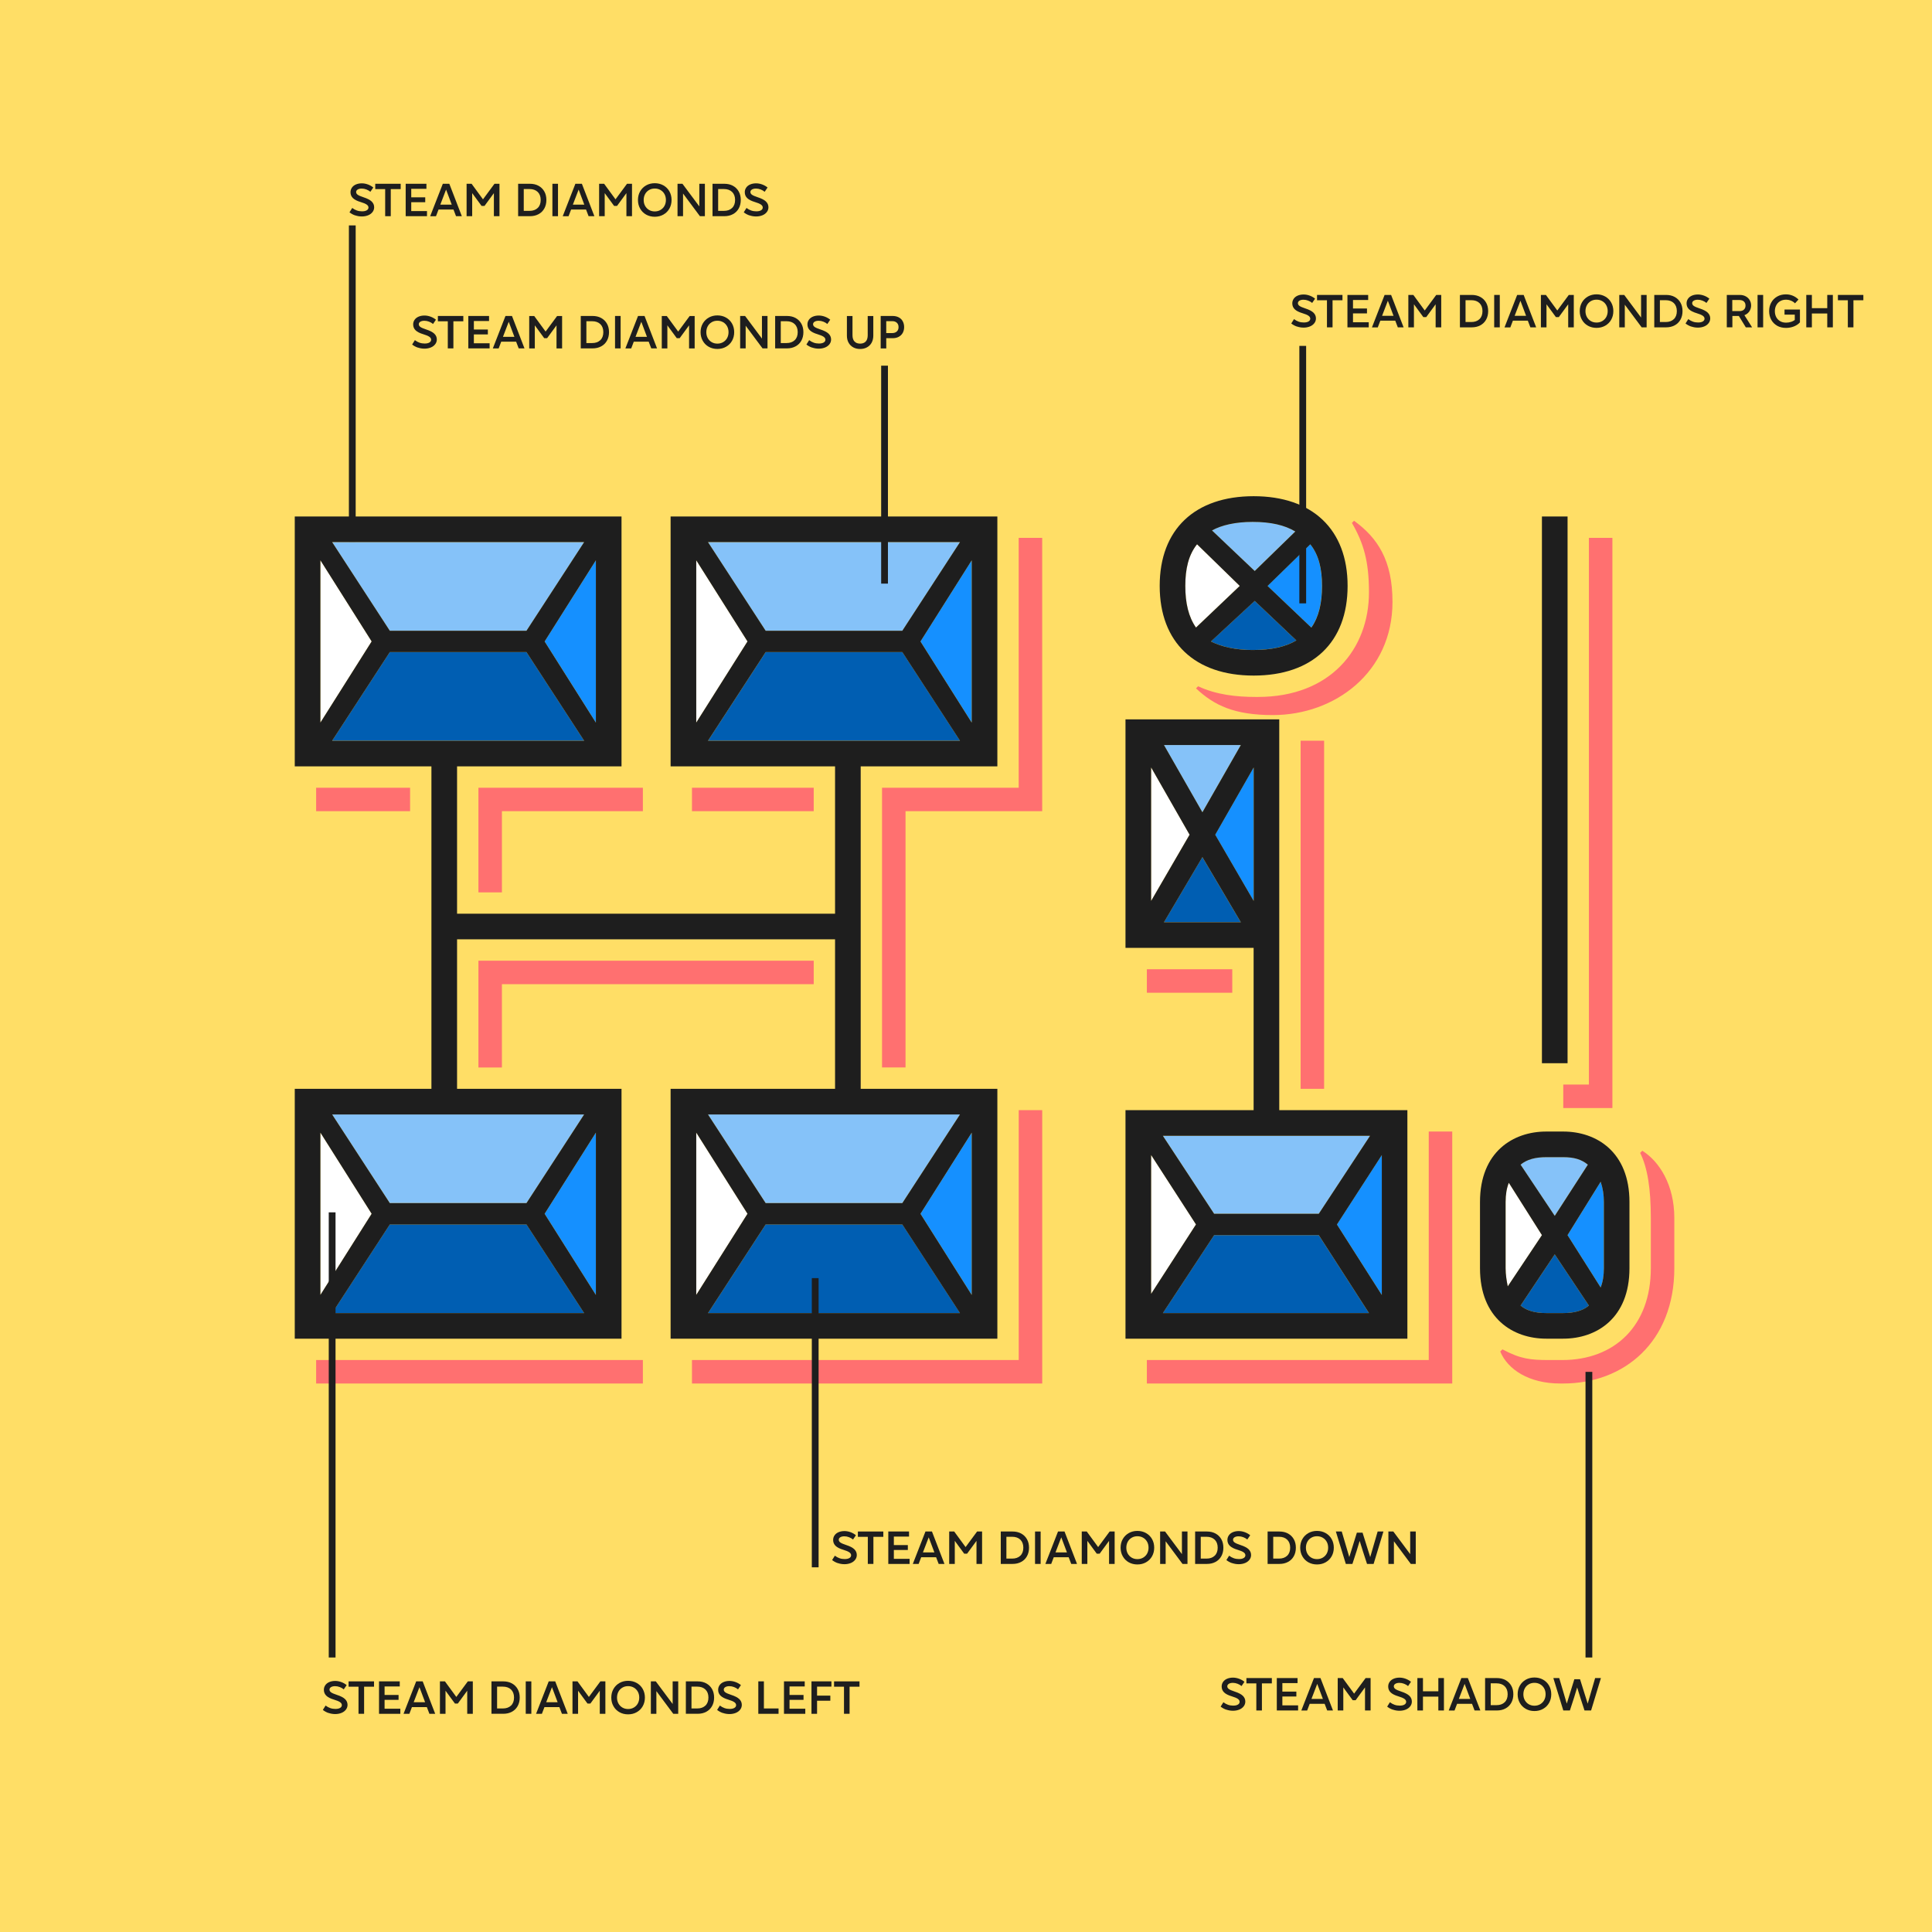 <?xml version="1.0" encoding="UTF-8"?><svg id="Layer_1" xmlns="http://www.w3.org/2000/svg" viewBox="0 0 584 584"><defs><style>.cls-1{fill:#005eb2;}.cls-2{fill:#ffde66;}.cls-3{fill:#fff;}.cls-4{fill:#ff7070;}.cls-5{fill:#1590ff;}.cls-6{fill:#1e1e1e;}.cls-7{fill:#85c2f9;}.cls-8{fill:none;stroke:#1e1e1e;stroke-linecap:square;stroke-miterlimit:10;stroke-width:2.05px;}</style></defs><rect class="cls-2" width="584" height="584"/><path class="cls-5" d="m180.12,169.36v49.06l-15.49-24.53,15.49-24.53Zm0,173v49.06l-15.49-24.53,15.49-24.53Zm98.12-148.47l15.49-24.53v49.06l-15.49-24.53Zm15.49,148.47v49.06l-15.49-24.53,15.49-24.53Z"/><path class="cls-5" d="m378.94,231.97v40.35l-11.62-20.01,11.62-20.33Zm17.43-42.28c2.26-3.23,3.23-7.42,3.23-12.59s-.97-9.36-3.55-12.59l-12.91,12.59,13.23,12.59Zm7.75,180.43l13.56-20.98v42.28l-13.56-21.3Z"/><path class="cls-5" d="m473.83,373.35l10.01-16.14c.65,1.94.97,3.87.97,6.13v20.01c0,2.26-.32,4.2-.97,5.81l-10.01-15.82Z"/><path class="cls-1" d="m117.83,197.11h41.31l17.43,26.79h-76.17l17.43-26.79Zm0,173h41.31l17.43,26.79h-76.17l17.43-26.79Zm113.62-173h41.31l17.43,26.79h-76.17l17.43-26.79Zm0,173h41.31l17.43,26.79h-76.17l17.43-26.79Z"/><path class="cls-1" d="m367,373.35h31.63l15.17,23.56h-62.29l15.49-23.56Zm-3.55-114.26l11.62,19.69h-23.24l11.62-19.69Zm15.17-62.62c5.81,0,10.01-.97,13.23-2.9l-12.59-11.94-13.23,12.26c3.23,1.61,7.42,2.58,12.59,2.58Z"/><path class="cls-1" d="m459.63,394.65l10.33-15.49,10.33,15.49c-1.94,1.61-4.52,2.26-7.75,2.26h-5.16c-3.23,0-5.81-.65-7.75-2.26Z"/><path class="cls-3" d="m96.85,169.36l15.49,24.53-15.49,24.53v-49.06Zm0,173l15.49,24.53-15.49,24.53v-49.06Zm113.61-173l15.49,24.53-15.49,24.53v-49.06Zm0,173l15.49,24.53-15.49,24.53v-49.06Z"/><path class="cls-3" d="m347.96,231.97l11.62,20.33-11.62,20.01v-40.35Zm0,117.17l13.56,20.98-13.56,20.98v-41.96Zm13.56-159.45l13.23-12.59-12.91-12.59c-2.58,3.23-3.55,7.42-3.55,12.59s.97,9.36,3.23,12.59Z"/><path class="cls-3" d="m455.11,383.35v-20.01c0-2.26.32-4.2.97-5.81l10.01,15.82-10.33,15.49c-.32-1.61-.65-3.55-.65-5.49Z"/><path class="cls-7" d="m176.57,163.87l-17.43,26.79h-41.31l-17.43-26.79h76.17Zm0,173l-17.43,26.79h-41.31l-17.43-26.79h76.17Zm37.44-173h76.17l-17.43,26.79h-41.31l-17.43-26.79Zm76.17,173l-17.43,26.79h-41.31l-17.43-26.79h76.17Z"/><path class="cls-7" d="m351.51,343.33h62.62l-15.49,23.56h-31.63l-15.49-23.56Zm23.56-118.13l-11.62,20.33-11.62-20.33h23.24Zm4.2-52.61l12.26-11.94c-3.23-1.94-7.42-2.9-12.91-2.9-5.16,0-9.36.97-12.27,2.58l12.91,12.26Z"/><path class="cls-7" d="m467.38,349.78h5.16c3.23,0,5.49.65,7.42,2.26l-10.01,15.49-10.33-15.49c1.94-1.61,4.52-2.26,7.75-2.26Z"/><path class="cls-6" d="m89.1,329.13h41.31v-97.48h-41.31v-75.53h98.77v75.53h-49.71v44.54h114.26v-44.54h-49.71v-75.53h98.77v75.53h-41.31v97.48h41.31v75.53h-98.77v-75.53h49.71v-45.19h-114.26v45.19h49.71v75.53h-98.77v-75.53Zm23.24-135.24l-15.49-24.53v49.06l15.49-24.53Zm0,173l-15.49-24.53v49.06l15.49-24.53Zm5.49-176.23h41.31l17.43-26.79h-76.17l17.43,26.79Zm58.74,33.25l-17.43-26.79h-41.31l-17.43,26.79h76.17Zm-58.74,139.76h41.31l17.43-26.79h-76.17l17.43,26.79Zm58.74,33.25l-17.43-26.79h-41.31l-17.43,26.79h76.17Zm3.55-178.49v-49.06l-15.49,24.53,15.49,24.53Zm0,173v-49.06l-15.49,24.53,15.49,24.53Zm45.83-197.54l-15.49-24.53v49.06l15.49-24.53Zm0,173l-15.49-24.53v49.06l15.49-24.53Zm5.49-176.23h41.31l17.43-26.79h-76.17l17.43,26.79Zm58.74,33.25l-17.43-26.79h-41.31l-17.43,26.79h76.17Zm-58.74,139.76h41.31l17.43-26.79h-76.17l17.43,26.79Zm58.74,33.25l-17.43-26.79h-41.31l-17.43,26.79h76.17Zm3.55-178.49v-49.06l-15.49,24.53,15.49,24.53Zm0,173v-49.06l-15.49,24.53,15.49,24.53Z"/><path class="cls-6" d="m340.21,335.58h38.73v-49.06h-38.73v-69.07h46.48v118.13h38.73v69.07h-85.21v-69.07Zm19.37-83.27l-11.62-20.33v40.35l11.62-20.01Zm1.94,117.81l-13.56-20.98v41.96l13.56-20.98Zm17.43-220.13c17.75,0,28.4,10.01,28.4,27.11s-10.65,27.11-28.4,27.11-28.4-10.01-28.4-27.11,10.65-27.11,28.4-27.11Zm-11.94,216.9h31.63l15.49-23.56h-62.62l15.49,23.56Zm46.8,30.02l-15.17-23.56h-31.63l-15.49,23.56h62.29Zm-50.35-151.38l11.62-20.33h-23.24l11.62,20.33Zm11.62,33.25l-11.62-19.69-11.62,19.69h23.24Zm-13.56-89.08l13.23-12.59-12.91-12.59c-2.58,3.23-3.55,7.42-3.55,12.59s.97,9.36,3.23,12.59Zm17.11,6.78c5.81,0,10.01-.97,13.23-2.9l-12.59-11.94-13.23,12.26c3.23,1.61,7.42,2.58,12.59,2.58Zm.65-23.88l12.26-11.94c-3.23-1.94-7.42-2.9-12.91-2.9-5.16,0-9.36.97-12.27,2.58l12.91,12.26Zm-.32,99.74v-40.35l-11.62,20.33,11.62,20.01Zm17.43-82.63c2.26-3.23,3.23-7.42,3.23-12.59s-.97-9.36-3.55-12.59l-12.91,12.59,13.23,12.59Zm21.3,201.73v-42.28l-13.56,20.98,13.56,21.3Z"/><path class="cls-6" d="m447.37,383.35v-20.01c0-15.17,10.01-21.3,20.01-21.3h5.16c10.01,0,20.01,6.13,20.01,21.3v20.01c0,15.17-10.01,21.3-20.01,21.3h-5.16c-10.01,0-20.01-6.13-20.01-21.3Zm8.39,5.49l10.33-15.49-10.01-15.82c-.65,1.61-.97,3.55-.97,5.81v20.01c0,1.94.32,3.87.65,5.49Zm14.2-21.3l10.01-15.49c-1.94-1.61-4.2-2.26-7.42-2.26h-5.16c-3.23,0-5.81.65-7.75,2.26l10.33,15.49Zm-2.58,29.37h5.16c3.23,0,5.81-.65,7.75-2.26l-10.33-15.49-10.33,15.49c1.94,1.61,4.52,2.26,7.75,2.26Zm-1.29-240.79h7.75v165.26h-7.75v-165.26Zm17.75,233.04c.65-1.61.97-3.55.97-5.81v-20.01c0-2.26-.32-4.2-.97-6.13l-10.01,16.14,10.01,15.82Z"/><path class="cls-4" d="m95.56,238.11h28.4v7.1h-28.4v-7.1Zm0,173h98.77v7.1h-98.77v-7.1Zm49.06-173h49.71v7.1h-42.61v24.53h-7.1v-31.63Zm0,52.29h101.35v7.1h-94.25v25.18h-7.1v-32.28Zm64.55-52.29h36.8v7.1h-36.8v-7.1Zm0,173h98.77v-75.53h7.1v82.63h-105.87v-7.1Zm57.45-173h41.31v-75.53h7.1v82.63h-41.31v77.46h-7.1v-84.57Z"/><path class="cls-4" d="m346.67,292.98h25.82v7.1h-25.82v-7.1Zm0,118.13h85.21v-69.07h7.1v76.17h-92.31v-7.1Zm15.49-203.67c5.49,2.58,11.62,3.23,17.43,3.23h.65c21.95,0,33.57-14.52,33.57-31.63,0-9.36-1.61-14.85-5.16-20.98l.65-.65c7.1,5.16,11.62,11.94,11.62,24.53,0,21.3-17.43,34.21-36.15,34.21-11.62,0-17.75-2.91-23.24-8.07l.65-.65Zm30.99,16.46h7.1v105.22h-7.1v-105.22Z"/><path class="cls-4" d="m453.5,408.53l.65-.65c5.49,2.91,8.39,3.23,14.2,3.23h3.87c15.82,0,26.79-10.33,26.79-27.76v-15.17c0-8.71-.97-15.17-3.23-19.69l.65-.65c5.16,3.23,9.68,10.33,9.68,20.33v15.17c0,22.27-15.17,34.86-33.57,34.86h-.97c-9.36,0-15.82-4.2-18.08-9.68Zm19.04-80.69h7.75v-165.26h7.1v172.36h-14.85v-7.1Z"/><path class="cls-6" d="m126.31,105.08c-.66-.23-1.23-.54-1.73-.94l.83-1.32c.46.35.93.6,1.41.77.48.17,1,.25,1.55.25.61,0,1.08-.1,1.43-.31.35-.21.52-.49.52-.84s-.18-.64-.55-.9c-.36-.25-.98-.51-1.85-.77-1.04-.31-1.81-.7-2.3-1.18s-.73-1.07-.73-1.78c0-.51.14-.97.43-1.39.28-.41.69-.73,1.2-.95.52-.22,1.11-.34,1.78-.34.61,0,1.22.11,1.83.33.61.22,1.16.53,1.65.93l-.88,1.29c-.34-.29-.74-.52-1.21-.7-.47-.18-.94-.27-1.41-.27-.51,0-.92.1-1.23.29-.3.19-.46.44-.46.75,0,.33.16.6.48.83s.9.48,1.75.76c1.12.36,1.94.78,2.45,1.26.51.49.77,1.07.77,1.76,0,.53-.16,1.01-.48,1.43s-.76.76-1.32.99-1.2.36-1.91.36-1.38-.11-2.04-.34Z"/><path class="cls-6" d="m132.36,95.51h7.69v1.61h-7.69v-1.61Zm3,.64h1.69v9.16h-1.69v-9.16Z"/><path class="cls-6" d="m141.56,95.51h6.27v1.53h-5.25l.66-.62v7.98l-.66-.63h5.42v1.54h-6.44v-9.8Zm1.37,4.1h4.54v1.48h-4.54v-1.48Z"/><path class="cls-6" d="m152.79,95.51h1.97l3.78,9.8h-1.75l-.97-2.53-.14-.46-2.07-5.5h.34l-2.17,5.66-.1.35-.95,2.49h-1.76l3.82-9.8Zm-1.25,6.31h4.68l.53,1.47h-5.74l.53-1.47Z"/><path class="cls-6" d="m161.3,97.87l.36-.18v7.63h-1.69v-9.8h1.51l3.64,4.97h-.39l3.67-4.97h1.51v9.8h-1.69v-7.62l.35.17-3.19,4.35h-.88l-3.19-4.35Z"/><path class="cls-6" d="m175.55,95.51h3.56c.99,0,1.86.2,2.61.61.75.41,1.33.98,1.75,1.72s.62,1.6.62,2.57-.21,1.83-.62,2.57-1,1.32-1.75,1.72c-.75.41-1.62.61-2.61.61h-3.56v-9.8Zm1.04,8.19h2.39c1.05,0,1.88-.29,2.49-.88.6-.58.9-1.39.9-2.42s-.3-1.83-.9-2.42c-.6-.58-1.43-.88-2.49-.88h-2.39l.66-.64v7.87l-.66-.64Z"/><path class="cls-6" d="m185.91,95.51h1.69v9.8h-1.69v-9.8Z"/><path class="cls-6" d="m192.86,95.51h1.97l3.78,9.8h-1.75l-.97-2.53-.14-.46-2.07-5.5h.34l-2.17,5.66-.1.35-.95,2.49h-1.76l3.82-9.8Zm-1.25,6.31h4.68l.53,1.47h-5.74l.53-1.47Z"/><path class="cls-6" d="m201.37,97.87l.36-.18v7.63h-1.69v-9.8h1.51l3.64,4.97h-.39l3.67-4.97h1.51v9.8h-1.69v-7.62l.35.17-3.19,4.35h-.88l-3.19-4.35Z"/><path class="cls-6" d="m214.24,104.83c-.77-.43-1.38-1.04-1.81-1.81-.44-.77-.66-1.64-.66-2.61s.22-1.84.66-2.61c.44-.77,1.05-1.37,1.82-1.81.77-.43,1.64-.65,2.6-.65s1.84.22,2.62.66c.77.44,1.38,1.04,1.81,1.81.43.77.65,1.64.65,2.6s-.22,1.83-.65,2.6c-.43.77-1.04,1.37-1.81,1.81-.77.44-1.65.66-2.62.66s-1.84-.22-2.61-.65Zm4.35-1.41c.51-.3.91-.71,1.2-1.23.28-.52.43-1.12.43-1.78s-.14-1.25-.43-1.78c-.29-.52-.68-.93-1.2-1.23s-1.09-.45-1.74-.45-1.22.15-1.73.45-.91.71-1.19,1.23c-.28.52-.43,1.12-.43,1.78s.14,1.26.43,1.78c.29.52.68.93,1.19,1.23s1.08.45,1.73.45,1.22-.15,1.74-.45Z"/><path class="cls-6" d="m223.74,95.51h1.48l5.45,7.31-.35.1v-7.41h1.68v9.8h-1.5l-5.45-7.32.35-.1v7.42h-1.67v-9.8Z"/><path class="cls-6" d="m234.31,95.51h3.56c.99,0,1.86.2,2.61.61.75.41,1.33.98,1.75,1.72s.62,1.6.62,2.57-.21,1.83-.62,2.57-1,1.32-1.75,1.72c-.75.41-1.62.61-2.61.61h-3.56v-9.8Zm1.04,8.19h2.39c1.05,0,1.88-.29,2.49-.88.6-.58.9-1.39.9-2.42s-.3-1.83-.9-2.42c-.6-.58-1.43-.88-2.49-.88h-2.39l.66-.64v7.87l-.66-.64Z"/><path class="cls-6" d="m245.49,105.08c-.66-.23-1.23-.54-1.73-.94l.83-1.32c.46.35.93.6,1.41.77.48.17,1,.25,1.55.25.61,0,1.08-.1,1.43-.31.35-.21.52-.49.52-.84s-.18-.64-.55-.9c-.36-.25-.98-.51-1.85-.77-1.04-.31-1.81-.7-2.3-1.18s-.73-1.07-.73-1.78c0-.51.14-.97.43-1.39.28-.41.69-.73,1.2-.95.52-.22,1.11-.34,1.78-.34.61,0,1.22.11,1.83.33.61.22,1.16.53,1.65.93l-.88,1.29c-.34-.29-.74-.52-1.21-.7-.47-.18-.94-.27-1.41-.27-.51,0-.92.1-1.23.29-.3.19-.46.44-.46.75,0,.33.16.6.48.83s.9.48,1.75.76c1.12.36,1.94.78,2.45,1.26.51.49.77,1.07.77,1.76,0,.53-.16,1.01-.48,1.43s-.76.76-1.32.99-1.2.36-1.91.36-1.38-.11-2.04-.34Z"/><path class="cls-6" d="m257.91,104.99c-.6-.33-1.07-.8-1.41-1.41s-.5-1.33-.5-2.15v-5.91h1.69v5.8c0,.83.2,1.46.6,1.9.4.43.97.65,1.71.65s1.3-.22,1.7-.65c.4-.43.59-1.07.59-1.9v-5.8h1.69v5.91c0,.82-.17,1.54-.5,2.15s-.8,1.08-1.41,1.41c-.6.33-1.29.5-2.08.5s-1.49-.17-2.09-.5Z"/><path class="cls-6" d="m266.2,95.51h3.61c.7,0,1.31.14,1.84.41s.94.67,1.22,1.18.43,1.1.43,1.77-.15,1.26-.43,1.77-.7.9-1.22,1.18-1.14.41-1.84.41h-2.88v-1.55h2.76c.59,0,1.05-.16,1.4-.48s.52-.76.52-1.32-.17-1-.52-1.32c-.35-.32-.81-.48-1.4-.48h-2.46l.66-.64v5.18s.01,3.71.01,3.71h-1.69v-9.8Z"/><line class="cls-8" x1="267.38" y1="175.39" x2="267.38" y2="111.56"/><path class="cls-6" d="m99.32,517.81c-.66-.23-1.23-.54-1.73-.94l.83-1.32c.46.35.93.6,1.41.77.48.17,1,.25,1.55.25.61,0,1.08-.1,1.43-.31.35-.21.52-.49.52-.84s-.18-.64-.55-.9c-.36-.25-.98-.51-1.85-.77-1.04-.31-1.81-.7-2.3-1.18s-.73-1.07-.73-1.78c0-.51.14-.97.43-1.39.28-.41.69-.73,1.2-.95.52-.22,1.11-.34,1.78-.34.61,0,1.22.11,1.83.33.61.22,1.16.53,1.65.93l-.88,1.29c-.34-.29-.74-.52-1.21-.7-.47-.18-.94-.27-1.41-.27-.51,0-.92.1-1.23.29-.3.19-.46.44-.46.75,0,.33.16.6.48.83s.9.48,1.75.76c1.12.36,1.94.78,2.45,1.26.51.49.77,1.07.77,1.76,0,.53-.16,1.01-.48,1.43s-.76.76-1.32.99-1.2.36-1.91.36-1.38-.11-2.04-.34Z"/><path class="cls-6" d="m105.37,508.24h7.69v1.61h-7.69v-1.61Zm3,.64h1.69v9.16h-1.69v-9.16Z"/><path class="cls-6" d="m114.57,508.24h6.27v1.53h-5.25l.66-.62v7.98l-.66-.63h5.42v1.54h-6.44v-9.8Zm1.37,4.1h4.54v1.48h-4.54v-1.48Z"/><path class="cls-6" d="m125.8,508.24h1.97l3.78,9.8h-1.75l-.97-2.53-.14-.46-2.07-5.5h.34l-2.17,5.66-.1.35-.95,2.49h-1.76l3.82-9.8Zm-1.25,6.31h4.68l.53,1.47h-5.74l.53-1.47Z"/><path class="cls-6" d="m134.31,510.59l.36-.18v7.63h-1.69v-9.8h1.51l3.64,4.97h-.39l3.67-4.97h1.51v9.8h-1.69v-7.62l.35.17-3.19,4.35h-.88l-3.19-4.35Z"/><path class="cls-6" d="m148.56,508.24h3.56c.99,0,1.86.2,2.61.61.75.41,1.33.98,1.75,1.72s.62,1.6.62,2.57-.21,1.83-.62,2.57-1,1.32-1.75,1.72c-.75.41-1.62.61-2.61.61h-3.56v-9.8Zm1.04,8.19h2.39c1.05,0,1.88-.29,2.49-.88.6-.58.9-1.39.9-2.42s-.3-1.83-.9-2.42c-.6-.58-1.43-.88-2.49-.88h-2.39l.66-.64v7.87l-.66-.64Z"/><path class="cls-6" d="m158.92,508.24h1.69v9.8h-1.69v-9.8Z"/><path class="cls-6" d="m165.86,508.24h1.97l3.78,9.8h-1.75l-.97-2.53-.14-.46-2.07-5.5h.34l-2.17,5.66-.1.35-.95,2.49h-1.76l3.82-9.8Zm-1.25,6.31h4.68l.53,1.47h-5.74l.53-1.47Z"/><path class="cls-6" d="m174.38,510.59l.36-.18v7.63h-1.69v-9.8h1.51l3.64,4.97h-.39l3.67-4.97h1.51v9.8h-1.69v-7.62l.35.17-3.19,4.35h-.88l-3.19-4.35Z"/><path class="cls-6" d="m187.25,517.56c-.77-.43-1.38-1.04-1.81-1.81-.44-.77-.66-1.64-.66-2.61s.22-1.84.66-2.61c.44-.77,1.05-1.37,1.82-1.81.77-.43,1.64-.65,2.6-.65s1.84.22,2.62.66c.77.44,1.38,1.04,1.81,1.81.43.77.65,1.64.65,2.6s-.22,1.83-.65,2.6c-.43.77-1.04,1.37-1.81,1.81-.77.44-1.65.66-2.62.66s-1.84-.22-2.61-.65Zm4.35-1.41c.51-.3.91-.71,1.2-1.23.28-.52.43-1.12.43-1.78s-.14-1.25-.43-1.78c-.29-.52-.68-.93-1.2-1.23s-1.09-.45-1.74-.45-1.22.15-1.73.45-.91.71-1.19,1.23c-.28.52-.43,1.12-.43,1.78s.14,1.26.43,1.78c.29.52.68.93,1.19,1.23s1.08.45,1.73.45,1.22-.15,1.74-.45Z"/><path class="cls-6" d="m196.75,508.24h1.48l5.45,7.31-.35.1v-7.41h1.68v9.8h-1.5l-5.45-7.32.35-.1v7.42h-1.67v-9.8Z"/><path class="cls-6" d="m207.32,508.24h3.56c.99,0,1.86.2,2.61.61.75.41,1.33.98,1.75,1.72s.62,1.6.62,2.57-.21,1.83-.62,2.57-1,1.32-1.75,1.72c-.75.41-1.62.61-2.61.61h-3.56v-9.8Zm1.04,8.19h2.39c1.05,0,1.88-.29,2.49-.88.6-.58.9-1.39.9-2.42s-.3-1.83-.9-2.42c-.6-.58-1.43-.88-2.49-.88h-2.39l.66-.64v7.87l-.66-.64Z"/><path class="cls-6" d="m218.5,517.81c-.66-.23-1.23-.54-1.73-.94l.83-1.32c.46.35.93.6,1.41.77.48.17,1,.25,1.55.25.61,0,1.08-.1,1.43-.31.35-.21.52-.49.52-.84s-.18-.64-.55-.9c-.36-.25-.98-.51-1.85-.77-1.04-.31-1.81-.7-2.3-1.18s-.73-1.07-.73-1.78c0-.51.14-.97.43-1.39.28-.41.69-.73,1.2-.95.52-.22,1.11-.34,1.78-.34.61,0,1.22.11,1.83.33.61.22,1.16.53,1.65.93l-.88,1.29c-.34-.29-.74-.52-1.21-.7-.47-.18-.94-.27-1.41-.27-.51,0-.92.1-1.23.29-.3.19-.46.44-.46.75,0,.33.16.6.48.83s.9.48,1.75.76c1.12.36,1.94.78,2.45,1.26.51.49.77,1.07.77,1.76,0,.53-.16,1.01-.48,1.43s-.76.76-1.32.99-1.2.36-1.91.36-1.38-.11-2.04-.34Z"/><path class="cls-6" d="m230.22,516.43h5.12v1.61h-6.12v-9.8h1.69v8.89l-.7-.7Z"/><path class="cls-6" d="m236.98,508.24h6.27v1.53h-5.25l.66-.62v7.98l-.66-.63h5.42v1.54h-6.44v-9.8Zm1.37,4.1h4.54v1.48h-4.54v-1.48Z"/><path class="cls-6" d="m245.29,508.24h6.03v1.58h-5.04l.7-.67v8.89h-1.69v-9.8Zm.73,4.31h4.97v1.54h-4.97v-1.54Z"/><path class="cls-6" d="m252.12,508.24h7.69v1.61h-7.69v-1.61Zm3,.64h1.69v9.16h-1.69v-9.16Z"/><line class="cls-8" x1="100.4" y1="500" x2="100.4" y2="367.49"/><path class="cls-6" d="m253.26,472.51c-.66-.23-1.23-.54-1.73-.94l.83-1.32c.46.35.93.6,1.41.77.48.17,1,.25,1.55.25.61,0,1.08-.1,1.43-.31.35-.21.52-.49.52-.84s-.18-.64-.55-.9c-.36-.25-.98-.51-1.85-.77-1.04-.31-1.81-.7-2.3-1.18s-.73-1.07-.73-1.78c0-.51.14-.97.43-1.39.28-.41.69-.73,1.2-.95.52-.22,1.11-.34,1.78-.34.61,0,1.22.11,1.83.33.61.22,1.16.53,1.65.93l-.88,1.29c-.34-.29-.74-.52-1.21-.7-.47-.18-.94-.27-1.41-.27-.51,0-.92.1-1.23.29-.3.19-.46.44-.46.75,0,.33.16.6.48.83s.9.48,1.75.76c1.12.36,1.94.78,2.45,1.26.51.49.77,1.07.77,1.76,0,.53-.16,1.01-.48,1.43s-.76.76-1.32.99-1.2.36-1.91.36-1.38-.11-2.04-.34Z"/><path class="cls-6" d="m259.32,462.94h7.69v1.61h-7.69v-1.61Zm3,.64h1.69v9.16h-1.69v-9.16Z"/><path class="cls-6" d="m268.51,462.94h6.27v1.53h-5.25l.66-.62v7.98l-.66-.63h5.42v1.54h-6.44v-9.8Zm1.37,4.1h4.54v1.48h-4.54v-1.48Z"/><path class="cls-6" d="m279.74,462.94h1.97l3.78,9.8h-1.75l-.97-2.53-.14-.46-2.07-5.5h.34l-2.17,5.66-.1.35-.95,2.49h-1.76l3.82-9.8Zm-1.25,6.31h4.68l.53,1.47h-5.74l.53-1.47Z"/><path class="cls-6" d="m288.25,465.29l.36-.18v7.63h-1.69v-9.8h1.51l3.64,4.97h-.39l3.67-4.97h1.51v9.8h-1.69v-7.62l.35.17-3.19,4.35h-.88l-3.19-4.35Z"/><path class="cls-6" d="m302.51,462.94h3.56c.99,0,1.86.2,2.61.61.75.41,1.33.98,1.75,1.72s.62,1.6.62,2.57-.21,1.83-.62,2.57-1,1.32-1.75,1.72c-.75.41-1.62.61-2.61.61h-3.56v-9.8Zm1.04,8.19h2.39c1.05,0,1.88-.29,2.49-.88.6-.58.9-1.39.9-2.42s-.3-1.83-.9-2.42c-.6-.58-1.43-.88-2.49-.88h-2.39l.66-.64v7.87l-.66-.64Z"/><path class="cls-6" d="m312.87,462.94h1.69v9.8h-1.69v-9.8Z"/><path class="cls-6" d="m319.81,462.94h1.97l3.78,9.8h-1.75l-.97-2.53-.14-.46-2.07-5.5h.34l-2.17,5.66-.1.35-.95,2.49h-1.76l3.82-9.8Zm-1.25,6.31h4.68l.53,1.47h-5.74l.53-1.47Z"/><path class="cls-6" d="m328.32,465.29l.36-.18v7.63h-1.69v-9.8h1.51l3.64,4.97h-.39l3.67-4.97h1.51v9.8h-1.69v-7.62l.35.17-3.19,4.35h-.88l-3.19-4.35Z"/><path class="cls-6" d="m341.2,472.25c-.77-.43-1.38-1.04-1.81-1.81-.44-.77-.66-1.64-.66-2.61s.22-1.84.66-2.61c.44-.77,1.05-1.37,1.82-1.81.77-.43,1.64-.65,2.6-.65s1.84.22,2.62.66c.77.44,1.38,1.04,1.81,1.81.43.77.65,1.64.65,2.6s-.22,1.83-.65,2.6c-.43.77-1.04,1.37-1.81,1.81-.77.44-1.65.66-2.62.66s-1.84-.22-2.61-.65Zm4.35-1.41c.51-.3.91-.71,1.2-1.23.28-.52.43-1.12.43-1.78s-.14-1.25-.43-1.78c-.29-.52-.68-.93-1.2-1.23s-1.09-.45-1.74-.45-1.22.15-1.73.45-.91.71-1.19,1.23c-.28.52-.43,1.12-.43,1.78s.14,1.26.43,1.78c.29.52.68.93,1.19,1.23s1.08.45,1.73.45,1.22-.15,1.74-.45Z"/><path class="cls-6" d="m350.69,462.94h1.48l5.45,7.31-.35.1v-7.41h1.68v9.8h-1.5l-5.45-7.32.35-.1v7.42h-1.67v-9.8Z"/><path class="cls-6" d="m361.26,462.94h3.56c.99,0,1.86.2,2.61.61.75.41,1.33.98,1.75,1.72s.62,1.6.62,2.57-.21,1.83-.62,2.57-1,1.32-1.75,1.72c-.75.41-1.62.61-2.61.61h-3.56v-9.8Zm1.04,8.19h2.39c1.05,0,1.88-.29,2.49-.88.6-.58.9-1.39.9-2.42s-.3-1.83-.9-2.42c-.6-.58-1.43-.88-2.49-.88h-2.39l.66-.64v7.87l-.66-.64Z"/><path class="cls-6" d="m372.44,472.51c-.66-.23-1.23-.54-1.73-.94l.83-1.32c.46.35.93.6,1.41.77.48.17,1,.25,1.55.25.61,0,1.08-.1,1.43-.31.35-.21.52-.49.52-.84s-.18-.64-.55-.9c-.36-.25-.98-.51-1.85-.77-1.04-.31-1.81-.7-2.3-1.18s-.73-1.07-.73-1.78c0-.51.14-.97.43-1.39.28-.41.69-.73,1.2-.95.52-.22,1.11-.34,1.78-.34.61,0,1.22.11,1.83.33.61.22,1.16.53,1.65.93l-.88,1.29c-.34-.29-.74-.52-1.21-.7-.47-.18-.94-.27-1.41-.27-.51,0-.92.1-1.23.29-.3.19-.46.44-.46.75,0,.33.16.6.48.83s.9.48,1.75.76c1.12.36,1.94.78,2.45,1.26.51.49.77,1.07.77,1.76,0,.53-.16,1.01-.48,1.43s-.76.76-1.32.99-1.2.36-1.91.36-1.38-.11-2.04-.34Z"/><path class="cls-6" d="m383.17,462.94h3.56c.99,0,1.86.2,2.61.61.75.41,1.33.98,1.75,1.72s.62,1.6.62,2.57-.21,1.83-.62,2.57-1,1.32-1.75,1.72c-.75.41-1.62.61-2.61.61h-3.56v-9.8Zm1.04,8.19h2.39c1.05,0,1.88-.29,2.49-.88.6-.58.9-1.39.9-2.42s-.3-1.83-.9-2.42c-.6-.58-1.43-.88-2.49-.88h-2.39l.66-.64v7.87l-.66-.64Z"/><path class="cls-6" d="m395.49,472.25c-.77-.43-1.38-1.04-1.81-1.81-.44-.77-.66-1.64-.66-2.61s.22-1.84.66-2.61c.44-.77,1.05-1.37,1.82-1.81.77-.43,1.64-.65,2.6-.65s1.84.22,2.62.66c.77.44,1.38,1.04,1.81,1.81.43.77.65,1.64.65,2.6s-.22,1.83-.65,2.6c-.43.77-1.04,1.37-1.81,1.81-.77.44-1.65.66-2.62.66s-1.84-.22-2.61-.65Zm4.35-1.41c.51-.3.91-.71,1.2-1.23.28-.52.43-1.12.43-1.78s-.14-1.25-.43-1.78c-.29-.52-.68-.93-1.2-1.23s-1.09-.45-1.74-.45-1.22.15-1.73.45-.91.71-1.19,1.23c-.28.52-.43,1.12-.43,1.78s.14,1.26.43,1.78c.29.52.68.93,1.19,1.23s1.08.45,1.73.45,1.22-.15,1.74-.45Z"/><path class="cls-6" d="m403.82,462.94h1.76l1.18,3.99,1.29,4.38h-.39l2.49-8.02h1.72l2.51,8.01h-.38l1.27-4.37,1.16-3.99h1.75l-2.97,9.8h-1.99l-1.25-3.85-1.15-3.68h.35l-1.12,3.68-1.25,3.85h-1.99l-3.01-9.8Z"/><path class="cls-6" d="m419.69,462.94h1.48l5.45,7.31-.35.1v-7.41h1.68v9.8h-1.5l-5.45-7.32.35-.1v7.42h-1.67v-9.8Z"/><line class="cls-8" x1="246.42" y1="472.74" x2="246.42" y2="387.37"/><path class="cls-6" d="m370.7,516.81c-.66-.23-1.23-.54-1.73-.94l.83-1.32c.46.35.93.6,1.41.77.48.17,1,.25,1.55.25.61,0,1.08-.1,1.43-.31.35-.21.52-.49.52-.84s-.18-.64-.55-.9c-.36-.25-.98-.51-1.85-.77-1.04-.31-1.81-.7-2.3-1.18s-.73-1.07-.73-1.78c0-.51.14-.97.43-1.39.28-.41.69-.73,1.2-.95.52-.22,1.11-.34,1.78-.34.61,0,1.22.11,1.83.33.61.22,1.16.53,1.65.93l-.88,1.29c-.34-.29-.74-.52-1.21-.7-.47-.18-.94-.27-1.41-.27-.51,0-.92.1-1.23.29-.3.19-.46.44-.46.75,0,.33.16.6.48.83s.9.48,1.75.76c1.12.36,1.94.78,2.45,1.26.51.49.77,1.07.77,1.76,0,.53-.16,1.01-.48,1.43s-.76.76-1.32.99-1.2.36-1.91.36-1.38-.11-2.04-.34Z"/><path class="cls-6" d="m376.76,507.24h7.69v1.61h-7.69v-1.61Zm3,.64h1.69v9.16h-1.69v-9.16Z"/><path class="cls-6" d="m385.95,507.24h6.27v1.53h-5.25l.66-.62v7.98l-.66-.63h5.42v1.54h-6.44v-9.8Zm1.37,4.1h4.54v1.48h-4.54v-1.48Z"/><path class="cls-6" d="m397.18,507.24h1.97l3.78,9.8h-1.75l-.97-2.53-.14-.46-2.07-5.5h.34l-2.17,5.66-.1.35-.95,2.49h-1.76l3.82-9.8Zm-1.25,6.31h4.68l.53,1.47h-5.74l.53-1.47Z"/><path class="cls-6" d="m405.69,509.59l.36-.18v7.63h-1.69v-9.8h1.51l3.64,4.97h-.39l3.67-4.97h1.51v9.8h-1.69v-7.62l.35.17-3.19,4.35h-.88l-3.19-4.35Z"/><path class="cls-6" d="m421.04,516.81c-.66-.23-1.23-.54-1.73-.94l.83-1.32c.46.35.93.6,1.41.77.48.17,1,.25,1.55.25.61,0,1.08-.1,1.43-.31.35-.21.52-.49.52-.84s-.18-.64-.55-.9c-.36-.25-.98-.51-1.85-.77-1.04-.31-1.81-.7-2.3-1.18s-.73-1.07-.73-1.78c0-.51.14-.97.43-1.39.28-.41.69-.73,1.2-.95.52-.22,1.11-.34,1.78-.34.61,0,1.22.11,1.83.33.61.22,1.16.53,1.65.93l-.88,1.29c-.34-.29-.74-.52-1.21-.7-.47-.18-.94-.27-1.41-.27-.51,0-.92.1-1.23.29-.3.19-.46.44-.46.75,0,.33.16.6.48.83s.9.48,1.75.76c1.12.36,1.94.78,2.45,1.26.51.49.77,1.07.77,1.76,0,.53-.16,1.01-.48,1.43s-.76.76-1.32.99-1.2.36-1.91.36-1.38-.11-2.04-.34Z"/><path class="cls-6" d="m428.44,507.24h1.69v9.8h-1.69v-9.8Zm1.34,4h5.35v1.61h-5.35v-1.61Zm5-4h1.69v9.8h-1.69v-9.8Z"/><path class="cls-6" d="m441.73,507.24h1.97l3.78,9.8h-1.75l-.97-2.53-.14-.46-2.07-5.5h.34l-2.17,5.66-.1.35-.95,2.49h-1.76l3.82-9.8Zm-1.25,6.31h4.68l.53,1.47h-5.74l.53-1.47Z"/><path class="cls-6" d="m448.91,507.24h3.56c.99,0,1.86.2,2.61.61.75.41,1.33.98,1.75,1.72s.62,1.6.62,2.57-.21,1.83-.62,2.57-1,1.32-1.75,1.72c-.75.41-1.62.61-2.61.61h-3.56v-9.8Zm1.04,8.19h2.39c1.05,0,1.88-.29,2.49-.88.6-.58.9-1.39.9-2.42s-.3-1.83-.9-2.42c-.6-.58-1.43-.88-2.49-.88h-2.39l.66-.64v7.87l-.66-.64Z"/><path class="cls-6" d="m461.22,516.56c-.77-.43-1.38-1.04-1.81-1.81-.44-.77-.66-1.64-.66-2.61s.22-1.84.66-2.61c.44-.77,1.05-1.37,1.82-1.81.77-.43,1.64-.65,2.6-.65s1.84.22,2.62.66c.77.44,1.38,1.04,1.81,1.81.43.77.65,1.64.65,2.6s-.22,1.83-.65,2.6c-.43.77-1.04,1.37-1.81,1.81-.77.44-1.65.66-2.62.66s-1.84-.22-2.61-.65Zm4.35-1.41c.51-.3.91-.71,1.2-1.23.28-.52.43-1.12.43-1.78s-.14-1.25-.43-1.78c-.29-.52-.68-.93-1.2-1.23s-1.09-.45-1.74-.45-1.22.15-1.73.45-.91.71-1.19,1.23c-.28.52-.43,1.12-.43,1.78s.14,1.26.43,1.78c.29.52.68.93,1.19,1.23s1.08.45,1.73.45,1.22-.15,1.74-.45Z"/><path class="cls-6" d="m469.56,507.24h1.76l1.18,3.99,1.29,4.38h-.39l2.49-8.02h1.72l2.51,8.01h-.38l1.27-4.37,1.16-3.99h1.75l-2.97,9.8h-1.99l-1.25-3.85-1.15-3.68h.35l-1.12,3.68-1.25,3.85h-1.99l-3.01-9.8Z"/><line class="cls-8" x1="480.29" y1="500" x2="480.29" y2="415.71"/><path class="cls-6" d="m107.37,65.12c-.66-.23-1.23-.54-1.73-.94l.83-1.32c.46.35.93.6,1.41.77.48.17,1,.25,1.55.25.61,0,1.08-.1,1.43-.31.35-.21.52-.49.52-.84s-.18-.64-.55-.9c-.36-.25-.98-.51-1.85-.77-1.04-.31-1.81-.7-2.3-1.18s-.73-1.07-.73-1.78c0-.51.14-.97.43-1.39.28-.41.69-.73,1.2-.95.52-.22,1.11-.34,1.78-.34.61,0,1.22.11,1.83.33.61.22,1.16.53,1.65.93l-.88,1.29c-.34-.29-.74-.52-1.21-.7-.47-.18-.94-.27-1.41-.27-.51,0-.92.1-1.23.29-.3.19-.46.44-.46.75,0,.33.16.6.48.83s.9.48,1.75.76c1.12.36,1.94.78,2.45,1.26.51.49.77,1.07.77,1.76,0,.53-.16,1.01-.48,1.43s-.76.76-1.32.99-1.2.36-1.91.36-1.38-.11-2.04-.34Z"/><path class="cls-6" d="m113.43,55.55h7.69v1.61h-7.69v-1.61Zm3,.64h1.69v9.16h-1.69v-9.16Z"/><path class="cls-6" d="m122.63,55.55h6.27v1.53h-5.25l.66-.62v7.98l-.66-.63h5.42v1.54h-6.44v-9.8Zm1.37,4.1h4.54v1.48h-4.54v-1.48Z"/><path class="cls-6" d="m133.85,55.55h1.97l3.78,9.8h-1.75l-.97-2.53-.14-.46-2.07-5.5h.34l-2.17,5.66-.1.35-.95,2.49h-1.76l3.82-9.8Zm-1.25,6.31h4.68l.53,1.47h-5.74l.53-1.47Z"/><path class="cls-6" d="m142.37,57.9l.36-.18v7.63h-1.69v-9.8h1.51l3.64,4.97h-.39l3.67-4.97h1.51v9.8h-1.69v-7.62l.35.17-3.19,4.35h-.88l-3.19-4.35Z"/><path class="cls-6" d="m156.62,55.55h3.56c.99,0,1.86.2,2.61.61.75.41,1.33.98,1.75,1.72s.62,1.6.62,2.57-.21,1.83-.62,2.57-1,1.32-1.75,1.72c-.75.41-1.62.61-2.61.61h-3.56v-9.8Zm1.04,8.19h2.39c1.05,0,1.88-.29,2.49-.88.6-.58.9-1.39.9-2.42s-.3-1.83-.9-2.42c-.6-.58-1.43-.88-2.49-.88h-2.39l.66-.64v7.87l-.66-.64Z"/><path class="cls-6" d="m166.98,55.55h1.69v9.8h-1.69v-9.8Z"/><path class="cls-6" d="m173.92,55.55h1.97l3.78,9.8h-1.75l-.97-2.53-.14-.46-2.07-5.5h.34l-2.17,5.66-.1.35-.95,2.49h-1.76l3.82-9.8Zm-1.25,6.31h4.68l.53,1.47h-5.74l.53-1.47Z"/><path class="cls-6" d="m182.43,57.9l.36-.18v7.63h-1.69v-9.8h1.51l3.64,4.97h-.39l3.67-4.97h1.51v9.8h-1.69v-7.62l.35.17-3.19,4.35h-.88l-3.19-4.35Z"/><path class="cls-6" d="m195.31,64.87c-.77-.43-1.38-1.04-1.81-1.81-.44-.77-.66-1.64-.66-2.61s.22-1.84.66-2.61c.44-.77,1.05-1.37,1.82-1.81.77-.43,1.64-.65,2.6-.65s1.84.22,2.62.66c.77.44,1.38,1.04,1.81,1.81.43.77.65,1.64.65,2.6s-.22,1.83-.65,2.6c-.43.77-1.04,1.37-1.81,1.81-.77.44-1.65.66-2.62.66s-1.84-.22-2.61-.65Zm4.35-1.41c.51-.3.91-.71,1.2-1.23.28-.52.43-1.12.43-1.78s-.14-1.25-.43-1.78c-.29-.52-.68-.93-1.2-1.23s-1.09-.45-1.74-.45-1.22.15-1.73.45-.91.71-1.19,1.23c-.28.52-.43,1.12-.43,1.78s.14,1.26.43,1.78c.29.52.68.93,1.19,1.23s1.08.45,1.73.45,1.22-.15,1.74-.45Z"/><path class="cls-6" d="m204.81,55.55h1.48l5.45,7.31-.35.1v-7.41h1.68v9.8h-1.5l-5.45-7.32.35-.1v7.42h-1.67v-9.8Z"/><path class="cls-6" d="m215.38,55.55h3.56c.99,0,1.86.2,2.61.61.75.41,1.33.98,1.75,1.72s.62,1.6.62,2.57-.21,1.83-.62,2.57-1,1.32-1.75,1.72c-.75.41-1.62.61-2.61.61h-3.56v-9.8Zm1.04,8.19h2.39c1.05,0,1.88-.29,2.49-.88.6-.58.9-1.39.9-2.42s-.3-1.83-.9-2.42c-.6-.58-1.43-.88-2.49-.88h-2.39l.66-.64v7.87l-.66-.64Z"/><path class="cls-6" d="m226.55,65.12c-.66-.23-1.23-.54-1.73-.94l.83-1.32c.46.35.93.6,1.41.77.48.17,1,.25,1.55.25.61,0,1.08-.1,1.43-.31.35-.21.52-.49.52-.84s-.18-.64-.55-.9c-.36-.25-.98-.51-1.85-.77-1.04-.31-1.81-.7-2.3-1.18s-.73-1.07-.73-1.78c0-.51.14-.97.43-1.39.28-.41.69-.73,1.2-.95.52-.22,1.11-.34,1.78-.34.61,0,1.22.11,1.83.33.61.22,1.16.53,1.65.93l-.88,1.29c-.34-.29-.74-.52-1.21-.7-.47-.18-.94-.27-1.41-.27-.51,0-.92.1-1.23.29-.3.19-.46.44-.46.75,0,.33.16.6.48.83s.9.48,1.75.76c1.12.36,1.94.78,2.45,1.26.51.49.77,1.07.77,1.76,0,.53-.16,1.01-.48,1.43s-.76.76-1.32.99-1.2.36-1.91.36-1.38-.11-2.04-.34Z"/><line class="cls-8" x1="106.49" y1="162.74" x2="106.49" y2="69.16"/><path class="cls-6" d="m392.05,98.72c-.66-.23-1.23-.54-1.73-.94l.83-1.32c.46.35.93.6,1.41.77.48.17,1,.25,1.55.25.61,0,1.08-.1,1.43-.31.35-.21.52-.49.52-.84s-.18-.64-.55-.9c-.36-.25-.98-.51-1.85-.77-1.04-.31-1.81-.7-2.3-1.18s-.73-1.07-.73-1.78c0-.51.14-.97.43-1.39.28-.41.69-.73,1.2-.95.52-.22,1.11-.34,1.78-.34.61,0,1.22.11,1.83.33.61.22,1.16.53,1.65.93l-.88,1.29c-.34-.29-.74-.52-1.21-.7-.47-.18-.94-.27-1.41-.27-.51,0-.92.1-1.23.29-.3.19-.46.44-.46.75,0,.33.16.6.48.83s.9.48,1.75.76c1.12.36,1.94.78,2.45,1.26.51.49.77,1.07.77,1.76,0,.53-.16,1.01-.48,1.43s-.76.76-1.32.99-1.2.36-1.91.36-1.38-.11-2.04-.34Z"/><path class="cls-6" d="m398.11,89.15h7.69v1.61h-7.69v-1.61Zm3,.64h1.69v9.16h-1.69v-9.16Z"/><path class="cls-6" d="m407.3,89.15h6.27v1.53h-5.25l.66-.62v7.98l-.66-.63h5.42v1.54h-6.44v-9.8Zm1.37,4.1h4.54v1.48h-4.54v-1.48Z"/><path class="cls-6" d="m418.53,89.15h1.97l3.78,9.8h-1.75l-.97-2.53-.14-.46-2.07-5.5h.34l-2.17,5.66-.1.35-.95,2.49h-1.76l3.82-9.8Zm-1.25,6.31h4.68l.53,1.47h-5.74l.53-1.47Z"/><path class="cls-6" d="m427.04,91.5l.36-.18v7.63h-1.69v-9.8h1.51l3.64,4.97h-.39l3.67-4.97h1.51v9.8h-1.69v-7.62l.35.17-3.19,4.35h-.88l-3.19-4.35Z"/><path class="cls-6" d="m441.3,89.15h3.56c.99,0,1.86.2,2.61.61.75.41,1.33.98,1.75,1.72s.62,1.6.62,2.57-.21,1.83-.62,2.57-1,1.32-1.75,1.72c-.75.41-1.62.61-2.61.61h-3.56v-9.8Zm1.04,8.19h2.39c1.05,0,1.88-.29,2.49-.88.6-.58.9-1.39.9-2.42s-.3-1.83-.9-2.42c-.6-.58-1.43-.88-2.49-.88h-2.39l.66-.64v7.87l-.66-.64Z"/><path class="cls-6" d="m451.66,89.15h1.69v9.8h-1.69v-9.8Z"/><path class="cls-6" d="m458.6,89.15h1.97l3.78,9.8h-1.75l-.97-2.53-.14-.46-2.07-5.5h.34l-2.17,5.66-.1.35-.95,2.49h-1.76l3.82-9.8Zm-1.25,6.31h4.68l.53,1.47h-5.74l.53-1.47Z"/><path class="cls-6" d="m467.11,91.5l.36-.18v7.63h-1.69v-9.8h1.51l3.64,4.97h-.39l3.67-4.97h1.51v9.8h-1.69v-7.62l.35.17-3.19,4.35h-.88l-3.19-4.35Z"/><path class="cls-6" d="m479.99,98.46c-.77-.43-1.38-1.04-1.81-1.81-.44-.77-.66-1.64-.66-2.61s.22-1.84.66-2.61c.44-.77,1.05-1.37,1.82-1.81.77-.43,1.64-.65,2.6-.65s1.84.22,2.62.66c.77.44,1.38,1.04,1.81,1.81.43.77.65,1.64.65,2.6s-.22,1.83-.65,2.6c-.43.77-1.04,1.37-1.81,1.81-.77.44-1.65.66-2.62.66s-1.84-.22-2.61-.65Zm4.35-1.41c.51-.3.91-.71,1.2-1.23.28-.52.43-1.12.43-1.78s-.14-1.25-.43-1.78c-.29-.52-.68-.93-1.2-1.23s-1.09-.45-1.74-.45-1.22.15-1.73.45-.91.71-1.19,1.23c-.28.52-.43,1.12-.43,1.78s.14,1.26.43,1.78c.29.52.68.93,1.19,1.23s1.08.45,1.73.45,1.22-.15,1.74-.45Z"/><path class="cls-6" d="m489.48,89.15h1.48l5.45,7.31-.35.1v-7.41h1.68v9.8h-1.5l-5.45-7.32.35-.1v7.42h-1.67v-9.8Z"/><path class="cls-6" d="m500.05,89.15h3.56c.99,0,1.86.2,2.61.61.75.41,1.33.98,1.75,1.72s.62,1.6.62,2.57-.21,1.83-.62,2.57-1,1.32-1.75,1.72c-.75.41-1.62.61-2.61.61h-3.56v-9.8Zm1.04,8.19h2.39c1.05,0,1.88-.29,2.49-.88.6-.58.9-1.39.9-2.42s-.3-1.83-.9-2.42c-.6-.58-1.43-.88-2.49-.88h-2.39l.66-.64v7.87l-.66-.64Z"/><path class="cls-6" d="m511.23,98.72c-.66-.23-1.23-.54-1.73-.94l.83-1.32c.46.35.93.6,1.41.77.48.17,1,.25,1.55.25.61,0,1.08-.1,1.43-.31.35-.21.52-.49.52-.84s-.18-.64-.55-.9c-.36-.25-.98-.51-1.85-.77-1.04-.31-1.81-.7-2.3-1.18s-.73-1.07-.73-1.78c0-.51.14-.97.43-1.39.28-.41.69-.73,1.2-.95.52-.22,1.11-.34,1.78-.34.61,0,1.22.11,1.83.33.61.22,1.16.53,1.65.93l-.88,1.29c-.34-.29-.74-.52-1.21-.7-.47-.18-.94-.27-1.41-.27-.51,0-.92.1-1.23.29-.3.19-.46.44-.46.75,0,.33.16.6.48.83s.9.48,1.75.76c1.12.36,1.94.78,2.45,1.26.51.49.77,1.07.77,1.76,0,.53-.16,1.01-.48,1.43s-.76.76-1.32.99-1.2.36-1.91.36-1.38-.11-2.04-.34Z"/><path class="cls-6" d="m521.96,89.15h3.93c.67,0,1.27.14,1.79.42.52.28.92.66,1.21,1.15.29.49.43,1.03.43,1.62s-.15,1.14-.43,1.62c-.29.49-.69.87-1.21,1.14-.52.28-1.11.41-1.79.41h-2.49v-1.47h2.41c.57,0,1.02-.15,1.34-.45.32-.3.48-.71.48-1.23s-.16-.92-.48-1.22c-.32-.3-.77-.45-1.34-.45h-2.87l.69-.67v4.38l.03.38v4.16h-1.69v-9.8Zm3.5,6.13l1.68-.25,2.48,3.92h-1.9l-2.25-3.67Z"/><path class="cls-6" d="m531.27,89.15h1.69v9.8h-1.69v-9.8Z"/><path class="cls-6" d="m537.21,98.47c-.77-.43-1.37-1.03-1.8-1.8-.42-.77-.64-1.64-.64-2.62s.21-1.83.64-2.6c.42-.77,1.02-1.37,1.79-1.81.76-.44,1.64-.66,2.62-.66.75,0,1.44.13,2.09.4.65.27,1.22.65,1.73,1.16l-1.05,1.15c-.33-.35-.74-.62-1.22-.81-.49-.2-1-.29-1.53-.29-.65,0-1.23.15-1.74.45s-.9.71-1.18,1.24-.42,1.12-.42,1.78.14,1.27.41,1.79c.27.52.67.93,1.18,1.23s1.11.45,1.81.45c.52,0,1.04-.08,1.54-.25s.92-.4,1.26-.71l-.18.81v-3.04l1.23.76h-4.33v-1.53h4.66v3.88c-.51.55-1.14.97-1.88,1.25s-1.51.42-2.31.42c-1.02,0-1.91-.21-2.69-.64Z"/><path class="cls-6" d="m546,89.15h1.69v9.8h-1.69v-9.8Zm1.34,4h5.35v1.61h-5.35v-1.61Zm5-4h1.69v9.8h-1.69v-9.8Z"/><path class="cls-6" d="m555.56,89.15h7.69v1.61h-7.69v-1.61Zm3,.64h1.69v9.16h-1.69v-9.16Z"/><line class="cls-8" x1="393.79" y1="105.58" x2="393.79" y2="181.36"/></svg>